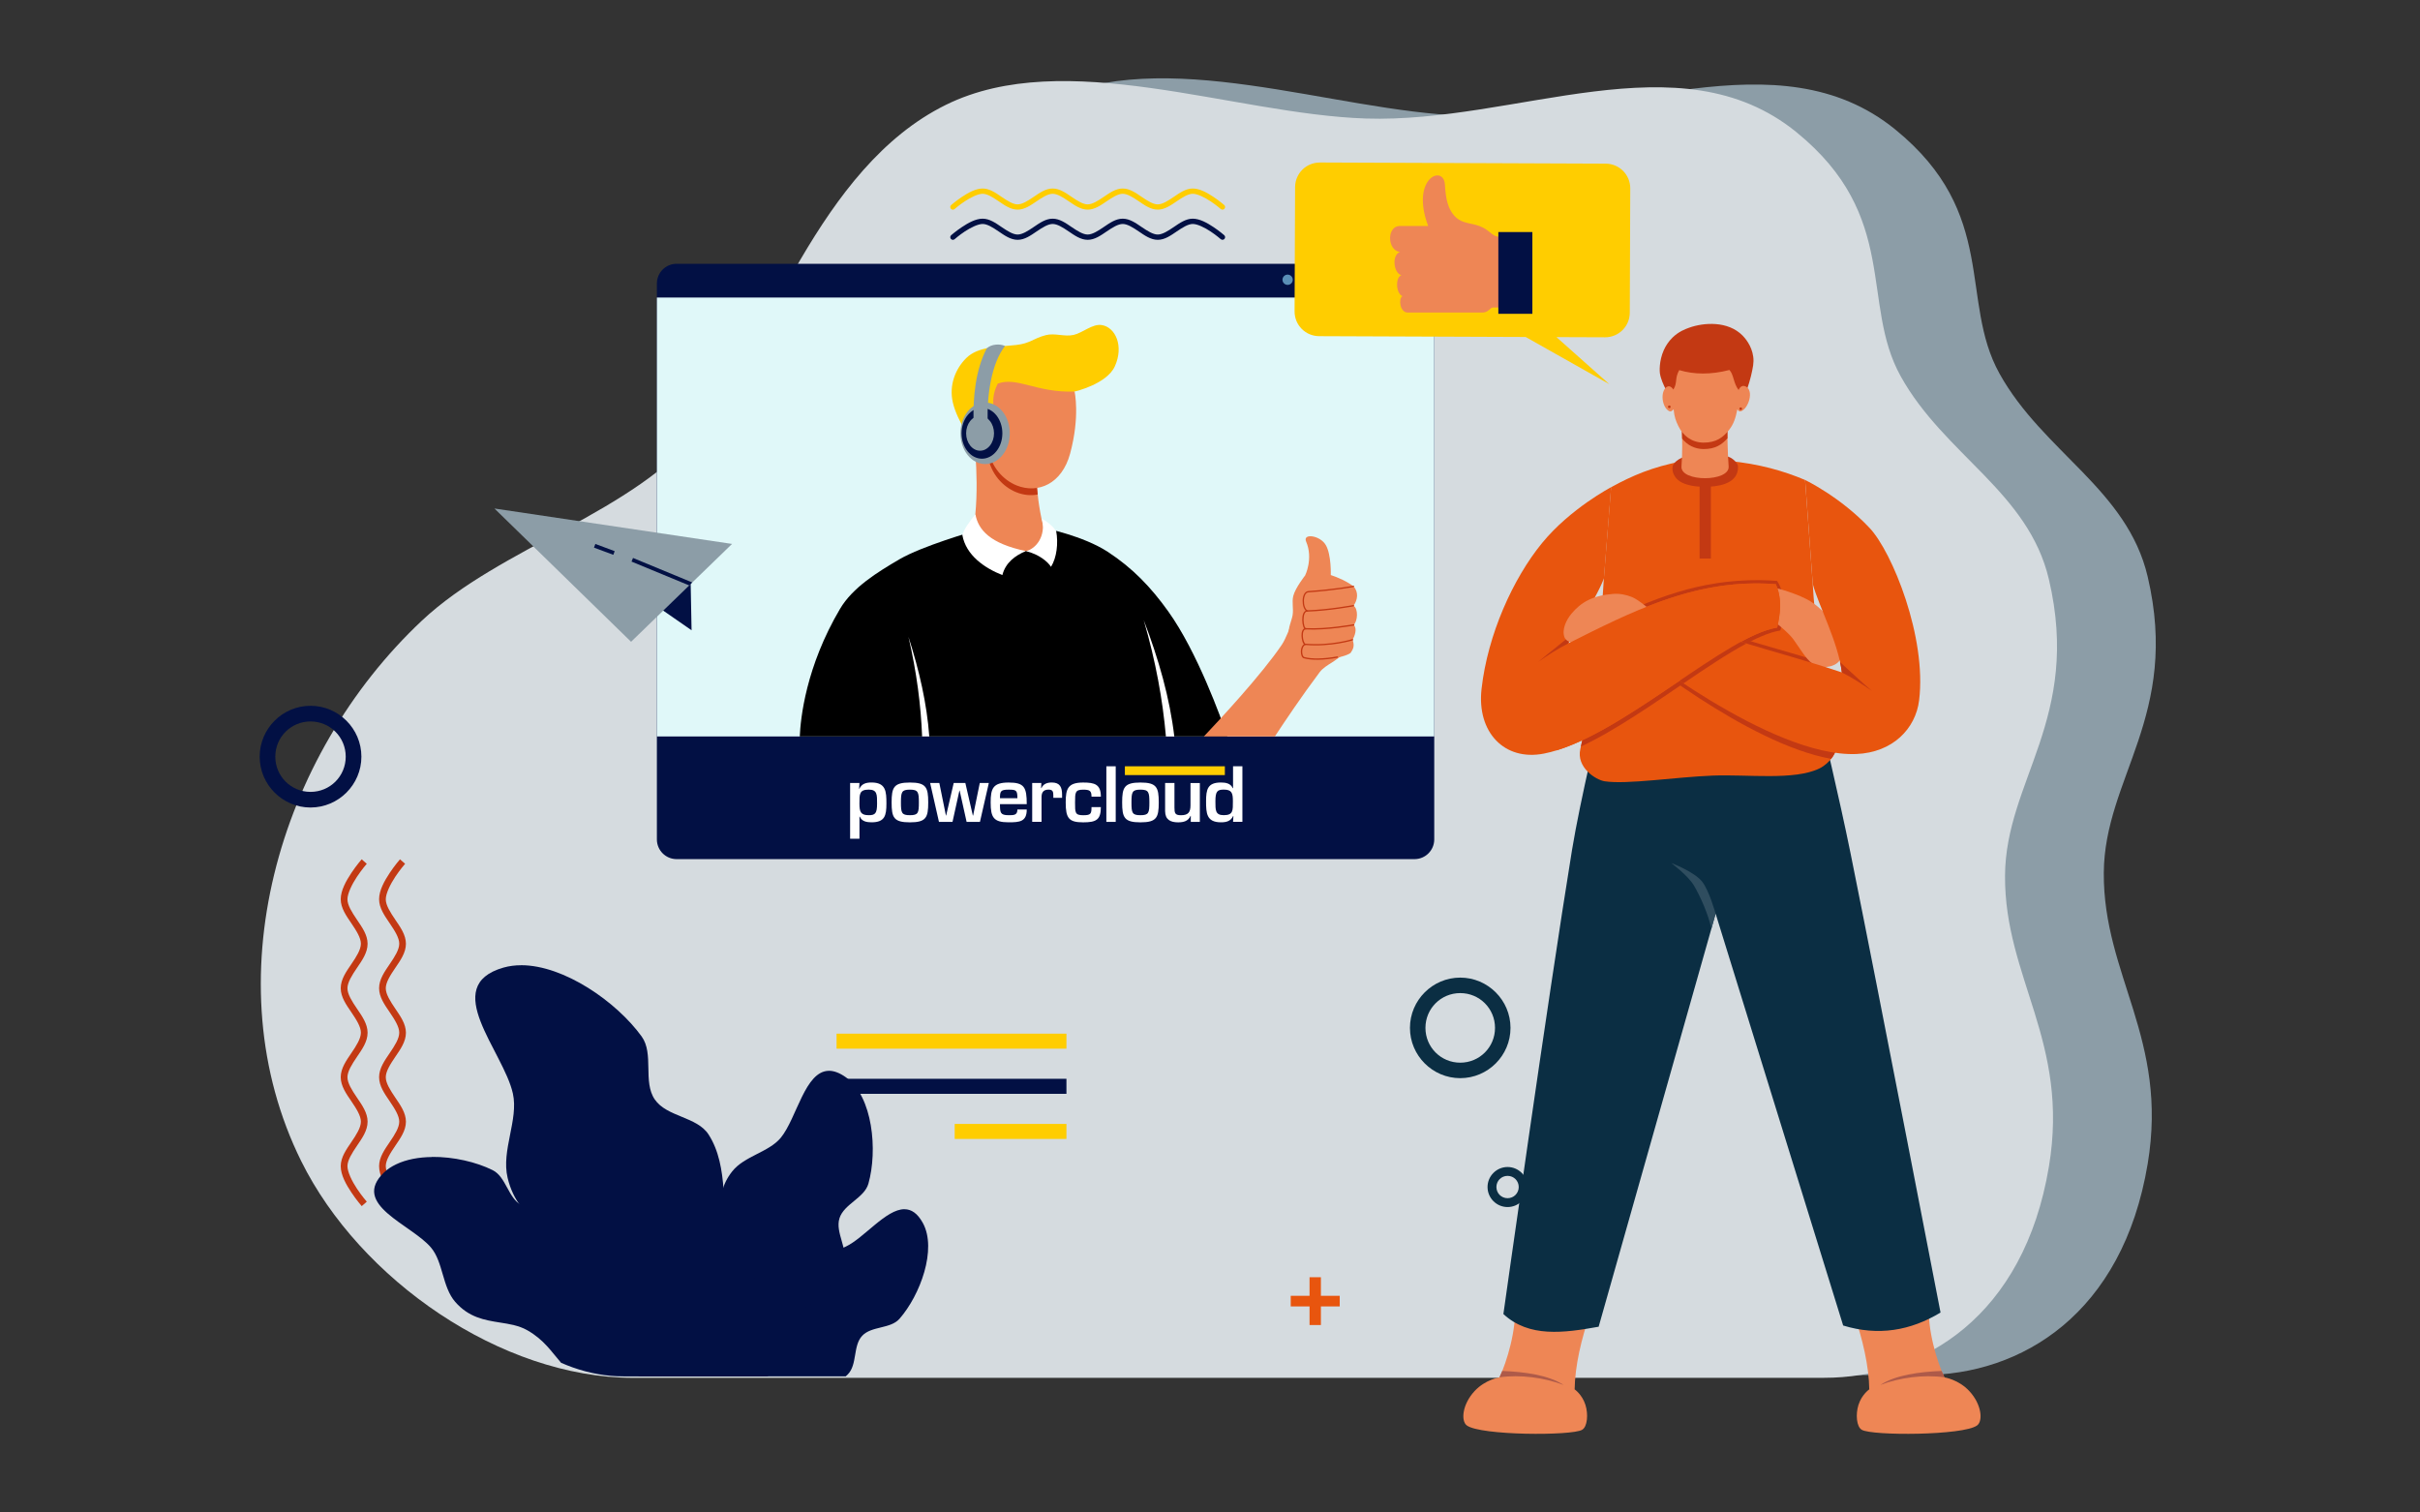 <?xml version="1.0" encoding="UTF-8"?> <svg xmlns="http://www.w3.org/2000/svg" id="uuid-8e5df95d-561c-4e17-aae8-be52ead168d3" viewBox="0 0 800 500"><rect x="0" y="0" width="800" height="500" fill="#333333" stroke="none"/><path d="M241.98,454.57h393.63c32.71,0,66.11-20.26,74.37-69.84,6.89-41.36-14.7-62.23-14.51-96.14,.17-31.51,25.27-52.06,14.51-97.95-6.78-28.91-34.53-41.17-48.98-67.12-13.44-24.15-.21-52.84-34.47-80.72-38.7-31.49-92.53-2.88-142.4-4.53-43.86-1.46-99.39-23.92-138.77-4.53-42.28,20.82-58.85,79.52-80.72,107.02-22.27,28-66.43,39-92.51,63.49-47.71,44.8-69.25,119.43-39.91,178.68,19.39,39.15,66.06,71.65,109.74,71.65Z" fill="#8c9da7"></path><path d="M209.33,455.48h393.63c32.71,0,66.11-20.26,74.37-69.84,6.89-41.36-14.7-62.23-14.51-96.14,.17-31.51,25.27-52.06,14.51-97.95-6.78-28.91-34.53-41.17-48.98-67.12-13.44-24.15-.21-52.84-34.47-80.72-38.7-31.49-92.53-2.88-142.4-4.53-43.86-1.46-99.39-23.92-138.77-4.53-42.28,20.82-58.85,79.52-80.72,107.02-22.27,28-66.43,39-92.51,63.49-47.71,44.8-69.25,119.43-39.91,178.68,19.39,39.15,66.06,71.65,109.74,71.65Z" fill="#d5dbdf"></path><path d="M102.65,238.5c6.46,0,11.64,5.18,11.64,11.64s-5.18,11.64-11.64,11.64-11.64-5.18-11.64-11.64,5.18-11.64,11.64-11.64Zm0-5.18c-9.26,0-16.81,7.56-16.81,16.82s7.56,16.81,16.81,16.81,16.82-7.56,16.82-16.81-7.56-16.82-16.82-16.82Z" fill="#021044"></path><path d="M132.25,284.05s-1.71,1.94-3.42,4.52c-1.71,2.58-3.51,5.74-3.51,8.69s1.86,5.52,3.52,7.98c1.66,2.45,3.14,4.78,3.14,6.73s-1.47,4.28-3.14,6.73c-1.66,2.45-3.52,5.02-3.52,7.98s1.86,5.52,3.52,7.97c1.66,2.45,3.14,4.78,3.14,6.73s-1.47,4.28-3.14,6.73c-1.66,2.45-3.52,5.02-3.52,7.98s1.86,5.53,3.52,7.98c1.66,2.45,3.14,4.78,3.14,6.73s-1.47,4.28-3.14,6.73c-1.66,2.45-3.52,5.02-3.52,7.98s1.8,6.11,3.51,8.69c1.71,2.58,3.42,4.52,3.42,4.52l1.67-1.47s-1.62-1.85-3.24-4.28c-1.62-2.44-3.15-5.51-3.15-7.46s1.47-4.28,3.14-6.73c1.66-2.45,3.52-5.02,3.52-7.97s-1.86-5.52-3.52-7.97c-1.66-2.45-3.14-4.78-3.14-6.73s1.47-4.28,3.14-6.73c1.66-2.45,3.52-5.02,3.52-7.97s-1.86-5.52-3.52-7.97c-1.66-2.45-3.14-4.78-3.14-6.73s1.47-4.28,3.14-6.73c1.66-2.45,3.52-5.03,3.52-7.98s-1.86-5.52-3.52-7.97c-1.66-2.45-3.14-4.78-3.14-6.73s1.53-5.03,3.15-7.47c1.62-2.44,3.24-4.28,3.24-4.28l-1.67-1.46Z" fill="#c33913"></path><path d="M119.58,284.05s-1.71,1.94-3.42,4.52c-1.71,2.58-3.52,5.74-3.52,8.69s1.85,5.52,3.52,7.98c1.66,2.45,3.14,4.78,3.14,6.73s-1.47,4.28-3.14,6.73-3.52,5.02-3.52,7.98,1.85,5.52,3.52,7.97c1.66,2.45,3.14,4.78,3.14,6.73s-1.47,4.28-3.14,6.73c-1.66,2.45-3.52,5.02-3.52,7.98s1.85,5.53,3.52,7.98c1.66,2.45,3.14,4.78,3.14,6.73s-1.47,4.28-3.14,6.73c-1.66,2.45-3.52,5.02-3.52,7.98s1.8,6.11,3.52,8.69c1.71,2.58,3.42,4.52,3.42,4.52l1.67-1.47s-1.62-1.85-3.24-4.28c-1.62-2.44-3.15-5.51-3.15-7.46s1.48-4.28,3.14-6.73c1.66-2.45,3.52-5.02,3.52-7.97s-1.86-5.52-3.52-7.97c-1.66-2.45-3.14-4.78-3.14-6.73s1.48-4.28,3.14-6.73c1.66-2.45,3.52-5.02,3.52-7.97s-1.86-5.52-3.52-7.97c-1.66-2.45-3.14-4.78-3.14-6.73s1.48-4.28,3.14-6.73c1.66-2.45,3.52-5.03,3.52-7.98s-1.86-5.52-3.52-7.97c-1.66-2.45-3.14-4.78-3.14-6.73s1.53-5.03,3.15-7.47c1.62-2.44,3.24-4.28,3.24-4.28l-1.67-1.46Z" fill="#c33913"></path><path d="M612.76,434.17c2.98,8.28,5.08,17.55,5.18,25.13,0,0-2.49,1.69-3.58,5.15-.98,3.12-.65,7.2,1.11,8.22,3.43,2.01,33.6,1.91,38.12-1.45,1.97-1.47,1.55-6.91-2.58-11.36-3.58-3.85-8.22-4.52-8.22-4.52-2.39-4.94-5.79-16.15-5.05-23.97l-24.99,2.82Z" fill="#ee8655"></path><path d="M641.86,453.21c-7.36,.29-15.34,1.36-20.27,4.64,6.21-2.41,14.35-3.52,21.21-2.53-.31-.64-.63-1.35-.95-2.12Z" fill="#ae5a49"></path><path d="M525.72,434.17c-2.98,8.28-5.08,17.55-5.18,25.13,0,0,2.49,1.69,3.58,5.15,.98,3.12,.64,7.2-1.11,8.22-3.43,2.01-33.6,1.91-38.12-1.45-1.97-1.47-1.55-6.91,2.58-11.36,3.58-3.85,8.22-4.52,8.22-4.52,2.39-4.94,5.79-16.15,5.05-23.97l24.99,2.82Z" fill="#ee8655"></path><path d="M496.62,453.21c7.36,.29,15.34,1.36,20.27,4.64-6.21-2.41-14.35-3.52-21.21-2.53,.31-.64,.63-1.35,.94-2.12Z" fill="#ae5a49"></path><path d="M602.03,238.66s5.99,24.99,9.69,43.27c9.46,46.8,29.78,151.97,29.78,151.97-9.96,6.02-20.63,7.83-32.19,4.29l-42.16-136.14-38.67,136.54c-11.59,2.08-23.03,3.64-31.49-4.19,0,0,14.64-103.97,22.66-153.26,2.75-16.87,9.63-45.24,9.63-45.24l72.75,2.76Z" fill="#0b2e43"></path><path d="M555.91,152.51l15.51-.14c10.1,.96,18.25,3.32,25.3,6.3l2.53,34.38s1.28,25.8,7.84,51.99c.86,3.42-2.42,7.42-5.58,8.97-8.28,4.07-23.69,1.93-35.38,2.39-12.28,.48-28.28,3-35.66,1.88-2.86-.43-9.48-4.55-8.04-10.71,6.29-26.93,7.77-56.33,7.77-56.33l2.39-30.18c7.15-3.91,13.6-6.65,23.31-8.56Z" fill="#e8550e"></path><path d="M549.49,200.37l-10.2,14.2s37.87,31.23,66.04,36.29c1.4-1.76,2.24-3.88,1.75-5.82-2.29-9.15-3.93-18.22-5.1-26.19-19.46-6.13-38.76-10.24-52.5-18.48Z" fill="#c33913"></path><path d="M581.58,191.78c-19.82-.12-35.07,5.96-52.59,14.54-1.09,10.81-3.04,25.94-6.38,40.48,23.05-10.77,51.12-36.02,65.94-38.38,1.57-5.39,1.79-12.21-1.1-16.39-1.99-.15-3.95-.23-5.88-.25Z" fill="#c33913"></path><path d="M585.86,194.05s6.38,1.49,11.3,3.98c3.47,1.75,6.82,5.02,8.79,8.47,1.74,3.06,3.42,7.78,2.61,10.96-.35,1.35-1.8,2.3-3.09,2.7-2.06,.63-4.58,.37-6.38-.84-2.05-1.38-4.34-5.38-6.27-8.01-1.73-2.36-6.37-5.93-6.37-5.93l-.59-11.33Z" fill="#ee8655"></path><path d="M596.72,158.67s11.63,5.54,21.35,15.89c7.51,7.99,18.9,36.2,16.35,56.94-1.17,9.49-8.82,17.26-20.72,17.76-28.31,1.19-74.9-36.04-74.9-36.04l7.06-12.8c15.11,9.06,41.63,14.62,63.02,21.87-1.22-10.07-7.71-22.08-9.62-29.25l-2.53-34.38Z" fill="#e8550e"></path><path d="M532.6,161.06s-13.46,7.04-22.78,18.4c-9.65,11.77-18.02,30.31-20.05,48.26-1.63,14.38,7.58,23.94,20.58,21.41,24.54-4.76,59.51-38.86,77.16-41.66,.97-4.6,1.72-9.23-.45-14.35-25.46-1.96-45.74,8.05-68.6,19.58,2.43-6.46,7.98-12.07,11.76-21.45l2.39-30.18Z" fill="#e8550e"></path><path d="M520.02,209.3c-3.44,3.11-7.95,6.47-11.5,9.48,3.17-2.17,6.37-4.31,9.93-6.09,.43-1.15,.96-2.27,1.57-3.4Z" fill="#c33913"></path><path d="M545.6,201.69s-3.77-3.35-6.06-4.3c-1.96-.81-4.16-1.22-6.27-1.06-6.65,.51-10.6,2.71-13.8,6.57-1.72,2.08-3.25,5.29-2.27,7.81,.49,1.25,2.25,1.9,3.59,1.83,1.97-.1,3.52-1.49,6.06-2.75,1.63-.81,3.62-.67,5.43-.49,2.75,.27,7.96,2.33,7.96,2.33l5.36-9.94Z" fill="#ee8655"></path><path d="M545.85,200.42l-7.06,12.8s7.23,5.77,17.71,12.7c7.48-5.08,14.63-9.88,20.83-13.18-12.07-3.64-23.41-7.48-31.49-12.32Z" fill="#c33913"></path><path d="M581.18,192.87c-22.77-.14-41.65,9.2-62.73,19.82l-3.98,35.4c24.2-7.37,56.36-37.97,73.04-40.63,.97-4.6,1.72-9.23-.45-14.35-1.99-.15-3.95-.23-5.88-.25Z" fill="#e8550e"></path><path d="M571.94,151.23c1.02,.47,2.57,1.88,2.61,3,.1,3.12-1.8,4.78-4.27,5.71-3.74,1.41-11.38,1.51-14.95-.8-1.74-1.13-2.72-3.1-2.39-4.92,.22-1.2,1.76-2.34,2.88-2.82,4.94-2.11,11.23-2.4,16.12-.17Z" fill="#c33913"></path><path d="M555.86,154.21c.68-8.64-.3-19.4-.3-19.4l15.65-.5s-.49,9.68,.24,19.88c.37,5.19-15.99,5.2-15.59,.01Z" fill="#ee8655"></path><path d="M552.39,131.64s-3.13-4.64-3.67-8.27c-.06-.39-.36-3.95,1.31-7.66,.64-1.42,1.57-2.86,2.91-4.16,2.05-1.98,4.2-2.77,5.55-3.25,4.72-1.68,12.71-2.3,17.58,2.64,.63,.64,3.03,3.22,3.52,7.03,.25,1.94-.1,3.47-.74,6.29-.55,2.43-2.23,7.13-2.23,7.13h0l-24.22,.25Z" fill="#c33913"></path><path d="M571.21,134.32l-15.65,.5s.41,4.59,.51,10.17c1.68,2.12,4.1,3.42,7.01,3.46,3.89,.05,6.16-1.47,7.99-3.58-.08-6.05,.14-10.54,.14-10.54Z" fill="#c33913"></path><path d="M574.3,135.46c.1-.49,.23,.94,1.44,.4,2.3-1.02,4.13-6.7,1.4-8.07-1.7-.85-2.39,1.15-2.39,1.15-1.77-2.32-1.57-5.08-3.04-6.63-6.15,1.59-11.64,1.51-16.59,.05-1.56,2.73-.5,4.07-1.94,6.43,0,0-1.01-1.73-2.24-.85-2.16,1.54-1.55,6.6,.75,7.92,1.05,.61,1.54-.94,1.59-.4,.24,2.46,.72,3.62,1.49,5.28,1.57,3.35,4.54,5.54,8.32,5.58,4.31,.05,6.64-1.82,8.57-4.29,1.46-1.86,2.12-3.93,2.64-6.58Z" fill="#ee8655"></path><path d="M608.28,218.9c.25,1.15,.45,2.28,.59,3.39,3.56,1.78,6.76,3.92,9.93,6.09-3.42-2.91-7.17-6.44-10.51-9.48Z" fill="#c33913"></path><rect x="561.85" y="160.47" width="3.73" height="24.17" fill="#c33913"></rect><path d="M552.48,285.31s5.42,4.02,7.44,7.34c2.06,3.37,4.96,9.97,5.81,14.37l1.41-4.97s-2.15-7.78-4.49-10.64c-2.75-3.37-10.17-6.1-10.17-6.1Z" fill="#2f4d5f"></path><circle cx="575.45" cy="135.12" r=".44" fill="#c33913"></circle><circle cx="551.84" cy="134.49" r=".44" fill="#c33913"></circle><path d="M223.67,87.2h243.94c3.6,0,6.52,2.92,6.52,6.52v183.77c0,3.6-2.92,6.52-6.52,6.52H223.67c-3.6,0-6.52-2.92-6.52-6.52V93.72c0-3.6,2.92-6.52,6.52-6.52Z" fill="#021044"></path><rect x="217.15" y="98.36" width="256.98" height="145.1" fill="#e0f8f9"></rect><path d="M345.31,174.58l-23.63,1.09s-16.81,4.83-24.29,9.19c-7.38,4.31-15.52,9.35-19.69,16.41-11.33,19.17-13.06,36.26-13.31,42.19h141.36c-2.15-6.25-9.97-27.95-19.53-41.31-5.73-8.02-11.79-14.36-20.04-19.74-8.11-5.29-20.88-7.83-20.88-7.83Z"></path><path d="M300.31,210.51c2.77,11.9,4.12,22.77,4.52,32.95h2.37c-.79-10.82-3.31-21.83-6.89-32.95Z" fill="#fff"></path><path d="M378.09,205c4.04,13.84,6.28,26.53,7.34,38.47h2.77c-1.5-12.72-5.15-25.55-10.11-38.47Z" fill="#fff"></path><path d="M345.85,177.21c-3.36-9.91-3.5-23.63-3.5-23.63l-20.46-9.19s2.3,17.09-.22,31.29c-1.41,7.95,26.77,9.18,24.18,1.53Z" fill="#ee8655"></path><path d="M322.44,170.04c-1.92,2.33-3.59,4.66-4.32,6.78,1.2,6.82,7.48,11.02,13.24,13.29,1.04-4.08,4.2-6.46,7.77-7.93-11.81-2.5-15.71-6.96-16.68-12.14Z" fill="#fff"></path><path d="M339.13,182.19c3.32-.71,6.73-4.98,5.31-10.67,1.75,.87,3.32,2.18,4.7,3.99,.76,4.04,.2,8.83-1.7,11.87-1.04-1.65-3.93-4.14-8.32-5.2Z" fill="#fff"></path><path d="M321.89,146.77s-5.41-7.39-6.88-13.62c-1.38-5.79,.85-11.26,4.41-14.78,4.02-3.98,10.94-3.69,16.56-4.33,4.65-.53,5.46-2.13,9.75-3.25,2.97-.78,6.22,.62,9.21-.08,3.04-.71,6.2-3.75,9.28-3.25,4.51,.72,7.37,6.9,4.33,13.62-2.68,5.94-13.31,8.36-13.31,8.36l-33.34,17.33Z" fill="#ffcd00"></path><path d="M321.9,144.39s.33,2.5,.61,6.38c.5,.46,1.07,.83,1.71,1.06,1.89,.69,2.22-1.79,2.4-.81,1,5.64,4.87,9.89,9.28,11.68,2.36,.96,4.82,1.22,7.14,.78-.64-5.56-.68-9.9-.68-9.9l-20.46-9.19Z" fill="#c33913"></path><path d="M355.23,129.44s1.87,8.12-1.47,20.5c-2.71,10.05-10.63,13.39-17.72,10.52-4.42-1.79-8.28-6.04-9.28-11.68-.17-.98-.5,1.5-2.4,.81-4.55-1.66-5.81-10.22-1.9-12.26,3.7-1.93,5.34,2.09,5.34,2.09,2.46-1.81-1.39-6.05,2.05-12.61,6.35-2.36,12.85,3.09,25.38,2.63Z" fill="#ee8655"></path><path d="M333.82,143.24c0,2.7-.86,5.29-2.39,7.19-1.53,1.91-3.6,2.98-5.77,2.98s-4.24-1.07-5.77-2.98c-1.53-1.91-2.39-4.5-2.39-7.19s.86-5.29,2.39-7.19c1.53-1.91,3.6-2.98,5.77-2.98s4.24,1.07,5.77,2.98c1.53,1.91,2.39,4.49,2.39,7.19Z" fill="#8c9da7"></path><path d="M331.36,143.24c0,2.23-.71,4.37-1.98,5.94-1.26,1.58-2.98,2.46-4.77,2.46-3.72,0-6.74-3.77-6.74-8.41s3.02-8.4,6.74-8.4c1.79,0,3.5,.89,4.77,2.46,1.26,1.58,1.98,3.71,1.98,5.94Z" fill="#021044"></path><path d="M332.22,114.38c-1.63-.82-4.52-.62-6,.75-3.79,7.17-4.57,16.39-4.39,23.89l4.66-.11c-.2-8.28,1.23-18.71,5.73-24.52Z" fill="#8c9da7"></path><path d="M328.6,143.24c0,1.53-.49,2.99-1.35,4.07-.87,1.08-2.04,1.69-3.26,1.69s-2.39-.61-3.26-1.69c-.86-1.08-1.35-2.54-1.35-4.07s.49-2.99,1.35-4.07c.87-1.08,2.04-1.69,3.26-1.69s2.39,.61,3.26,1.69c.86,1.08,1.35,2.54,1.35,4.07Z" fill="#8c9da7"></path><path d="M427.36,92.48c0,.94-.76,1.7-1.7,1.7s-1.7-.76-1.7-1.7,.76-1.7,1.7-1.7,1.7,.76,1.7,1.7Z" fill="#5a8fb7"></path><path d="M437.97,92.48c0,.94-.76,1.7-1.7,1.7s-1.7-.76-1.7-1.7,.76-1.7,1.7-1.7,1.7,.76,1.7,1.7Z" fill="#5a8fb7"></path><path d="M448.91,92.48c0,.94-.76,1.7-1.7,1.7s-1.7-.76-1.7-1.7,.76-1.7,1.7-1.7,1.7,.76,1.7,1.7Z" fill="#5a8fb7"></path><path d="M426.56,207.04s-1.47,4.1-2.8,6.07c-6.67,9.9-20.94,25.22-25.79,30.35h23.47c3.07-4.67,8.9-13.38,14.8-21.23,1.01-1.35,2.68-2.36,4.11-3.25,1.4-.88,4.02-2.91,4.02-2.91l-17.8-9.03Z" fill="#ee8655"></path><path d="M431.45,190.23s-3.26,4.13-3.92,6.78c-.52,2.11,.13,4.19-.22,6.34-.33,1.98-1.66,4.43-1.14,6.37,.89,3.36,4.71,4.68,4.71,4.68-.25,.95-.21,2.25,.2,3.02,2.38,1.74,13.2,.18,15.41-1.59,.95-1.39,1.33-2.43,.64-4.33,.65-1.16,1.66-3.66,.38-4.92,1.35-1.34,1.54-5.33-.07-6.35,1.37-1.82,1.76-4.56,0-6.37-2.01-1.6-5.13-2.98-7.51-3.76,0,0,.22-6.73-1.66-9.93-1.9-3.25-7.7-3.95-6.5-1.15,2.44,5.67-.32,11.21-.32,11.21Z" fill="#ee8655"></path><path d="M447.42,193.64s-.03,0-.04,0c0,0-6.08,1.14-14.87,1.75-.64,.04-1.12,.48-1.42,1.05-.3,.58-.45,1.31-.47,2.07-.02,.75,.08,1.53,.31,2.18,.23,.66,.57,1.2,1.08,1.46,.11,.05,.24,0,.29-.1,.05-.11,0-.24-.1-.29-.35-.18-.66-.62-.87-1.21-.21-.59-.3-1.32-.28-2.03,.02-.71,.16-1.39,.42-1.88,.25-.49,.6-.79,1.07-.82,8.82-.61,14.93-1.76,14.93-1.76,.28-.04,.23-.45-.04-.43Z" fill="#c33913"></path><path d="M447.43,200.01s-.03,0-.04,0c0,0-8.12,1.52-15.28,1.74-.31,.01-.59,.14-.8,.33-.22,.2-.37,.46-.5,.76-.24,.6-.33,1.37-.32,2.12,.01,.76,.12,1.5,.3,2.08,.09,.29,.2,.53,.34,.71,.14,.19,.33,.33,.57,.32,.29-.02,.26-.46-.03-.44-.04,0-.1-.02-.19-.14-.09-.12-.19-.33-.27-.59-.17-.51-.27-1.23-.28-1.95,0-.72,.08-1.44,.29-1.95,.1-.26,.23-.47,.38-.6,.15-.14,.31-.21,.52-.21,7.21-.22,15.35-1.75,15.35-1.75,.26-.05,.22-.43-.04-.43Z" fill="#c33913"></path><path d="M447.49,206.36s-.02,0-.04,0c0,0-9.02,1.66-15.76,1.28-.28-.02-.53,.07-.72,.22-.2,.15-.34,.36-.45,.61-.22,.49-.29,1.11-.27,1.76,.02,.64,.13,1.3,.31,1.84,.18,.54,.41,.98,.8,1.15,.11,.05,.24,0,.29-.11,.05-.11,0-.24-.11-.29-.16-.07-.4-.41-.56-.89-.16-.49-.27-1.11-.29-1.71-.01-.6,.06-1.18,.24-1.57,.09-.2,.19-.34,.32-.44,.12-.09,.25-.14,.44-.13,6.83,.38,15.86-1.28,15.86-1.28,.27-.04,.23-.45-.04-.44Z" fill="#c33913"></path><path d="M447.1,211.28s-.04,0-.06,0c0,0-7.14,2.25-15.57,1.51-.04,0-.07,0-.1,.01-.48,.2-.81,.59-1.02,1.04-.21,.46-.31,.98-.32,1.5,0,.51,.07,1.01,.22,1.42,.16,.41,.39,.75,.75,.85,2.62,.76,6.78,.62,11.14-.18,.12-.02,.2-.13,.18-.25-.02-.12-.14-.2-.25-.18-4.32,.79-8.45,.91-10.94,.19-.15-.04-.33-.25-.46-.59-.13-.34-.2-.79-.2-1.26,0-.46,.1-.94,.28-1.32,.17-.38,.43-.66,.78-.8,8.5,.72,15.66-1.53,15.66-1.53,.25-.07,.18-.45-.08-.43Z" fill="#c33913"></path><path d="M324.84,72.29c-2.32,0-4.81,1.42-6.84,2.77-2.03,1.35-3.56,2.69-3.56,2.69-.37,.32-.41,.87-.09,1.24,.32,.37,.88,.4,1.24,.07,0,0,1.45-1.28,3.37-2.55,1.92-1.27,4.34-2.47,5.88-2.47s3.37,1.16,5.29,2.47c1.93,1.31,3.95,2.77,6.28,2.77s4.35-1.46,6.28-2.77c1.93-1.31,3.76-2.47,5.3-2.47s3.37,1.16,5.3,2.47c1.93,1.31,3.95,2.77,6.28,2.77s4.35-1.46,6.28-2.77c1.93-1.31,3.76-2.47,5.3-2.47s3.37,1.16,5.3,2.47c1.93,1.31,3.95,2.77,6.28,2.77s4.35-1.46,6.28-2.77c1.93-1.31,3.76-2.47,5.3-2.47s3.96,1.2,5.87,2.47c1.92,1.27,3.37,2.55,3.37,2.55,.36,.32,.92,.28,1.23-.08,.32-.36,.28-.92-.08-1.23,0,0-1.53-1.34-3.56-2.69-2.03-1.35-4.52-2.77-6.84-2.77s-4.35,1.46-6.28,2.77c-1.93,1.31-3.76,2.47-5.3,2.47s-3.37-1.16-5.3-2.47c-1.93-1.31-3.95-2.77-6.28-2.77s-4.35,1.46-6.28,2.77c-1.93,1.31-3.76,2.47-5.3,2.47s-3.37-1.16-5.3-2.47c-1.93-1.31-3.95-2.77-6.28-2.77s-4.35,1.46-6.28,2.77c-1.93,1.31-3.76,2.47-5.3,2.47s-3.36-1.16-5.29-2.47c-1.93-1.31-3.95-2.77-6.28-2.77Z" fill="#021044"></path><path d="M324.84,62.32c-2.32,0-4.81,1.42-6.84,2.77-2.03,1.35-3.56,2.69-3.56,2.69-.37,.32-.41,.88-.09,1.24,.32,.37,.88,.4,1.24,.07,0,0,1.45-1.28,3.37-2.55,1.92-1.27,4.34-2.48,5.88-2.48s3.37,1.16,5.29,2.47c1.93,1.31,3.95,2.77,6.28,2.77s4.35-1.46,6.28-2.77c1.93-1.31,3.76-2.47,5.3-2.47s3.37,1.16,5.3,2.47c1.93,1.31,3.95,2.77,6.28,2.77s4.35-1.46,6.28-2.77c1.93-1.31,3.76-2.47,5.3-2.47s3.37,1.16,5.3,2.47c1.93,1.31,3.95,2.77,6.28,2.77s4.35-1.46,6.28-2.77c1.93-1.31,3.76-2.47,5.3-2.47s3.96,1.2,5.87,2.48c1.92,1.27,3.37,2.55,3.37,2.55,.36,.32,.92,.28,1.23-.08,.32-.36,.28-.91-.08-1.23,0,0-1.53-1.34-3.56-2.69-2.03-1.35-4.52-2.77-6.84-2.77s-4.35,1.46-6.28,2.77c-1.93,1.31-3.76,2.47-5.3,2.47s-3.37-1.16-5.3-2.47c-1.93-1.31-3.95-2.77-6.28-2.77s-4.35,1.46-6.28,2.77c-1.93,1.31-3.76,2.47-5.3,2.47s-3.37-1.16-5.3-2.47c-1.93-1.31-3.95-2.77-6.28-2.77s-4.35,1.46-6.28,2.77c-1.93,1.31-3.76,2.47-5.3,2.47s-3.36-1.16-5.29-2.47c-1.93-1.31-3.95-2.77-6.28-2.77Z" fill="#ffcd00"></path><g><path d="M289.94,265.64c0-2.92,.07-4.61-2.74-4.61-3.16,0-3.09,1.54-3.09,4.61,0,2.74,.42,3.85,3.09,3.85,2.13,0,2.74-.61,2.74-3.85m-5.95-4.88h.1c.78-1.69,2.2-2.08,4.02-2.08,4.78,0,4.92,3.01,4.92,6.96s-.51,6.2-4.92,6.2c-1.57,0-3.21-.29-3.87-1.86h-.12v7.28h-3.09v-18.43h3.09l-.12,1.94Z" fill="#fff"></path><path d="M297.83,265.3c0,3.43,.22,4.19,2.97,4.19s2.96-.76,2.96-4.19-.22-4.26-2.96-4.26-2.97,.78-2.97,4.26m9.02-.02c0,4.98-.69,6.57-6.05,6.57s-6.05-1.59-6.05-6.57,.69-6.59,6.05-6.59,6.05,1.59,6.05,6.59" fill="#fff"></path><polygon points="323.95 271.7 319.54 271.7 317.24 261.36 317.16 261.36 314.88 271.7 310.4 271.7 307.48 258.83 310.52 258.83 312.7 269.59 312.78 269.59 315.28 258.83 319.12 258.83 321.6 269.59 321.7 269.59 323.9 258.83 326.89 258.83 323.95 271.7" fill="#fff"></polygon><path d="M336.33,263.88c0-2.65-.39-2.84-2.92-2.84-2.67,0-2.84,.56-2.84,2.84h5.76Zm3.09,3.72c0,4.04-2.33,4.24-6,4.24-4.93,0-5.93-1.57-5.93-6.54,0-4.61,.74-6.61,5.93-6.61s6,1.54,6,7.15h-8.85c0,2.77,.07,3.65,2.84,3.65,1.72,0,2.92,.02,2.92-1.89h3.09Z" fill="#fff"></path><path d="M344.24,258.83l-.07,1.69h.12c.61-1.42,1.93-1.84,3.43-1.84,2.72,0,3.38,1.62,3.38,4.04v1.03h-2.89v-.66c0-1.3-.12-2.06-1.57-2.06-1.84,0-2.38,1.05-2.33,2.72v7.94h-3.09v-12.86h3.01Z" fill="#fff"></path><path d="M363.92,266.8c0,4.21-1.52,5.05-5.86,5.05-4.73,0-5.76-1.37-5.76-6.57,0-4.51,.71-6.59,5.76-6.59,3.82,0,5.86,.59,5.86,4.66h-3.09c0-1.96-.61-2.3-2.77-2.3-2.65,0-2.67,.93-2.67,4.24s-.05,4.21,2.67,4.21c2.52,0,2.77-.44,2.77-2.69h3.09Z" fill="#fff"></path><rect x="365.74" y="253.32" width="3.09" height="18.38" fill="#fff"></rect><path d="M374.04,265.3c0,3.43,.22,4.19,2.96,4.19s2.96-.76,2.96-4.19-.22-4.26-2.96-4.26-2.96,.78-2.96,4.26m9.02-.02c0,4.98-.69,6.57-6.05,6.57s-6.05-1.59-6.05-6.57,.69-6.59,6.05-6.59,6.05,1.59,6.05,6.59" fill="#fff"></path><path d="M393.65,271.7v-1.98h-.1c-.71,1.72-2.3,2.13-4.07,2.13-2.57,0-4.29-.88-4.32-3.7v-9.31h3.09v8.11c0,1.84,.17,2.55,2.16,2.55,2.38,0,3.14-1,3.14-3.23v-7.42h3.09v12.86h-2.99Z" fill="#fff"></path><path d="M401.79,264.88c0,2.91-.07,4.6,2.74,4.6,3.16,0,3.04-1.54,3.04-4.6,0-2.74-.37-3.85-3.04-3.85-2.13,0-2.74,.61-2.74,3.85m5.96,4.88h-.1c-.79,1.69-2.21,2.08-4.02,2.08-4.78,0-4.93-3.01-4.93-6.96s.52-6.2,4.93-6.2c1.57,0,3.21,.29,3.87,1.86h.12v-7.23h3.09v18.38h-3.09l.12-1.94Z" fill="#fff"></path><rect x="371.86" y="253.32" width="33.05" height="2.91" fill="#ffcd00"></rect></g><path d="M436.32,53.73c-4.52-.02-8.17,3.61-8.19,8.12l-.17,41.09c-.02,4.52,3.61,8.17,8.12,8.19l68.27,.27c9.21,5.2,18.43,10.4,27.64,15.59-5.82-5.18-11.64-10.37-17.46-15.55l16.05,.06c4.52,.02,8.17-3.61,8.19-8.12l.16-41.09c.02-4.52-3.61-8.17-8.12-8.19l-94.51-.38Z" fill="#ffcd00"></path><polygon points="228.28 190.77 228.62 208.36 217.2 200.44 228.28 190.77" fill="#021044"></polygon><polygon points="242 179.81 208.62 212.16 163.45 168.1 242 179.81" fill="#8c9da7"></polygon><path d="M208.77,185.65l19.06,7.88,1.01-.98-19.58-8.1-.49,1.2Zm-12.4-4.61l6.38,2.37,.45-1.21-6.39-2.38-.45,1.21Z" fill="#021044"></path><path d="M299.02,399.75c2.21,.01,4.26,1.27,6.06,4.56,4.75,8.66-.91,23.89-7.73,31.66-2.99,3.4-9.27,2.32-12.35,5.64-3.08,3.31-1.55,9.49-4.72,12.72-.23,.23-.47,.46-.71,.67h-54.23c.42-.41,.77-.84,1.02-1.32,1.55-2.93,.92-5.75,4.71-9.29,5.14-4.8,11.19-4.61,17.13-10.68,5.14-5.24,4.63-14.26,13.79-18.75,5.33-2.61,12.46-.42,17.58-2.84,6.09-2.87,13.33-12.41,19.43-12.38Z" fill="#021044"></path><path d="M142.82,382.45c7.08-.07,14.64,1.68,20.04,4.38,4.46,2.22,5.08,9.2,9.47,11.55,4.39,2.34,10.53-1.02,14.86,1.44,7.76,4.4,11.01,14.73,16.14,20.86,2.73,3.25,8.32,2.7,11.55,5.46,5.34,4.55,10.85,18.02,10.85,18.02l-6.6,10.85h-12.9c-1.44,0-2.88-.07-4.31-.19-1.43-.13-2.86-.32-4.27-.57-1.42-.25-2.82-.57-4.22-.94-1.4-.37-2.78-.8-4.16-1.29-1.27-.45-2.53-.96-3.78-1.5-3.13-3.57-5.61-7.61-11.21-10.78-2.73-1.55-5.85-2.04-9.05-2.54-5.03-.8-10.27-1.66-14.77-6.85-4.28-4.94-3.95-13.14-7.96-17.9-6.5-7.72-26.73-14.22-15.49-24.91,1.12-1.07,2.47-1.93,3.95-2.64,3.37-1.62,7.51-2.37,11.85-2.41Z" fill="#021044"></path><path d="M274.03,353.98c1.65,0,3.52,.66,5.68,2.21,8.83,6.33,10.46,24.14,7.37,35.09-1.35,4.79-8.09,6.71-9.57,11.46-1.48,4.75,2.97,10.16,1.37,14.87-2.88,8.45-12.42,13.57-17.47,19.76-2.68,3.29-1.1,8.68-3.2,12.37-.96,1.69-2.6,3.51-4.45,5.27h-34.62c1.32-4.91,5.79-8.73,5.94-12.41,.15-3.65-1.82-6.14,.26-11.46,2.82-7.21,8.91-9.9,11.93-18.74,2.61-7.65-2.18-16.35,4.77-25.15,4.05-5.13,12.16-6.34,16.1-11.17,5.28-6.48,7.96-22.06,15.89-22.09Z" fill="#021044"></path><path d="M172.28,319.08c14.17,0,31.52,12.08,39.83,23.55,4.15,5.74,.34,14.95,4.33,20.81,4,5.85,13.96,5.66,17.8,11.61,6.89,10.67,4.17,25.85,6.61,36.96,1.3,5.9,8.72,8.89,10.98,14.5,3.17,7.87,2.26,23.85,1.92,28.5h-42.38c-3.08-1.71-6.32-3.08-9.34-8.25-5.56-9.51-3.17-18.68-10.38-29.86-6.23-9.67-20.17-12.01-23.85-27.55-2.15-9.05,3.67-19.18,1.75-27.84-3.1-14.03-24.34-35.56-3.12-41.64,1.86-.53,3.82-.78,5.84-.78Z" fill="#021044"></path><rect x="276.55" y="341.71" width="75.99" height="4.96" fill="#ffcd00"></rect><rect x="276.55" y="356.63" width="75.99" height="4.97" fill="#021044"></rect><rect x="315.6" y="371.55" width="36.94" height="4.96" fill="#ffcd00"></rect><path d="M482.72,328.3c6.39,0,11.5,5.12,11.5,11.5s-5.12,11.5-11.5,11.5-11.5-5.12-11.5-11.5,5.12-11.5,11.5-11.5Zm0-5.12c-9.15,0-16.62,7.47-16.62,16.62s7.47,16.62,16.62,16.62,16.62-7.47,16.62-16.62-7.47-16.62-16.62-16.62Z" fill="#0b2e43"></path><path d="M498.37,388.72c2.06,0,3.69,1.64,3.69,3.69s-1.64,3.69-3.69,3.69-3.69-1.64-3.69-3.69,1.63-3.69,3.69-3.69Zm0-2.93c-3.64,0-6.62,2.98-6.62,6.62s2.98,6.62,6.62,6.62,6.62-2.98,6.62-6.62-2.98-6.62-6.62-6.62Z" fill="#0b2e43"></path><polygon points="442.88 431.88 436.66 431.88 436.66 438.03 432.91 438.03 432.91 431.88 426.69 431.88 426.69 428.37 432.91 428.37 432.91 422.23 436.66 422.23 436.66 428.37 442.88 428.37 442.88 431.88" fill="#e8550e"></polygon><path d="M495.77,78.28c-2.61,0-3.15-2.25-6.73-3.57-2.5-.92-5.54-.89-7.53-2.66-3.13-2.77-3.6-6.97-3.85-11.01-.42-6.82-11.5-2.17-5.54,13.66h-9.34c-4.4,0-4.26,8,0,8.6-2.79,1.06-2.09,6.96,.47,7.68-2.03,.72-1.82,6.03,.37,6.93-1.38,.77-.91,5.41,1.75,5.41h24.69c2.02,0,2.55-1.66,3.46-1.66h1.97l.27-23.38Z" fill="#ee8655"></path><rect x="495.32" y="76.71" width="11.25" height="27.03" fill="#021044"></rect></svg> 